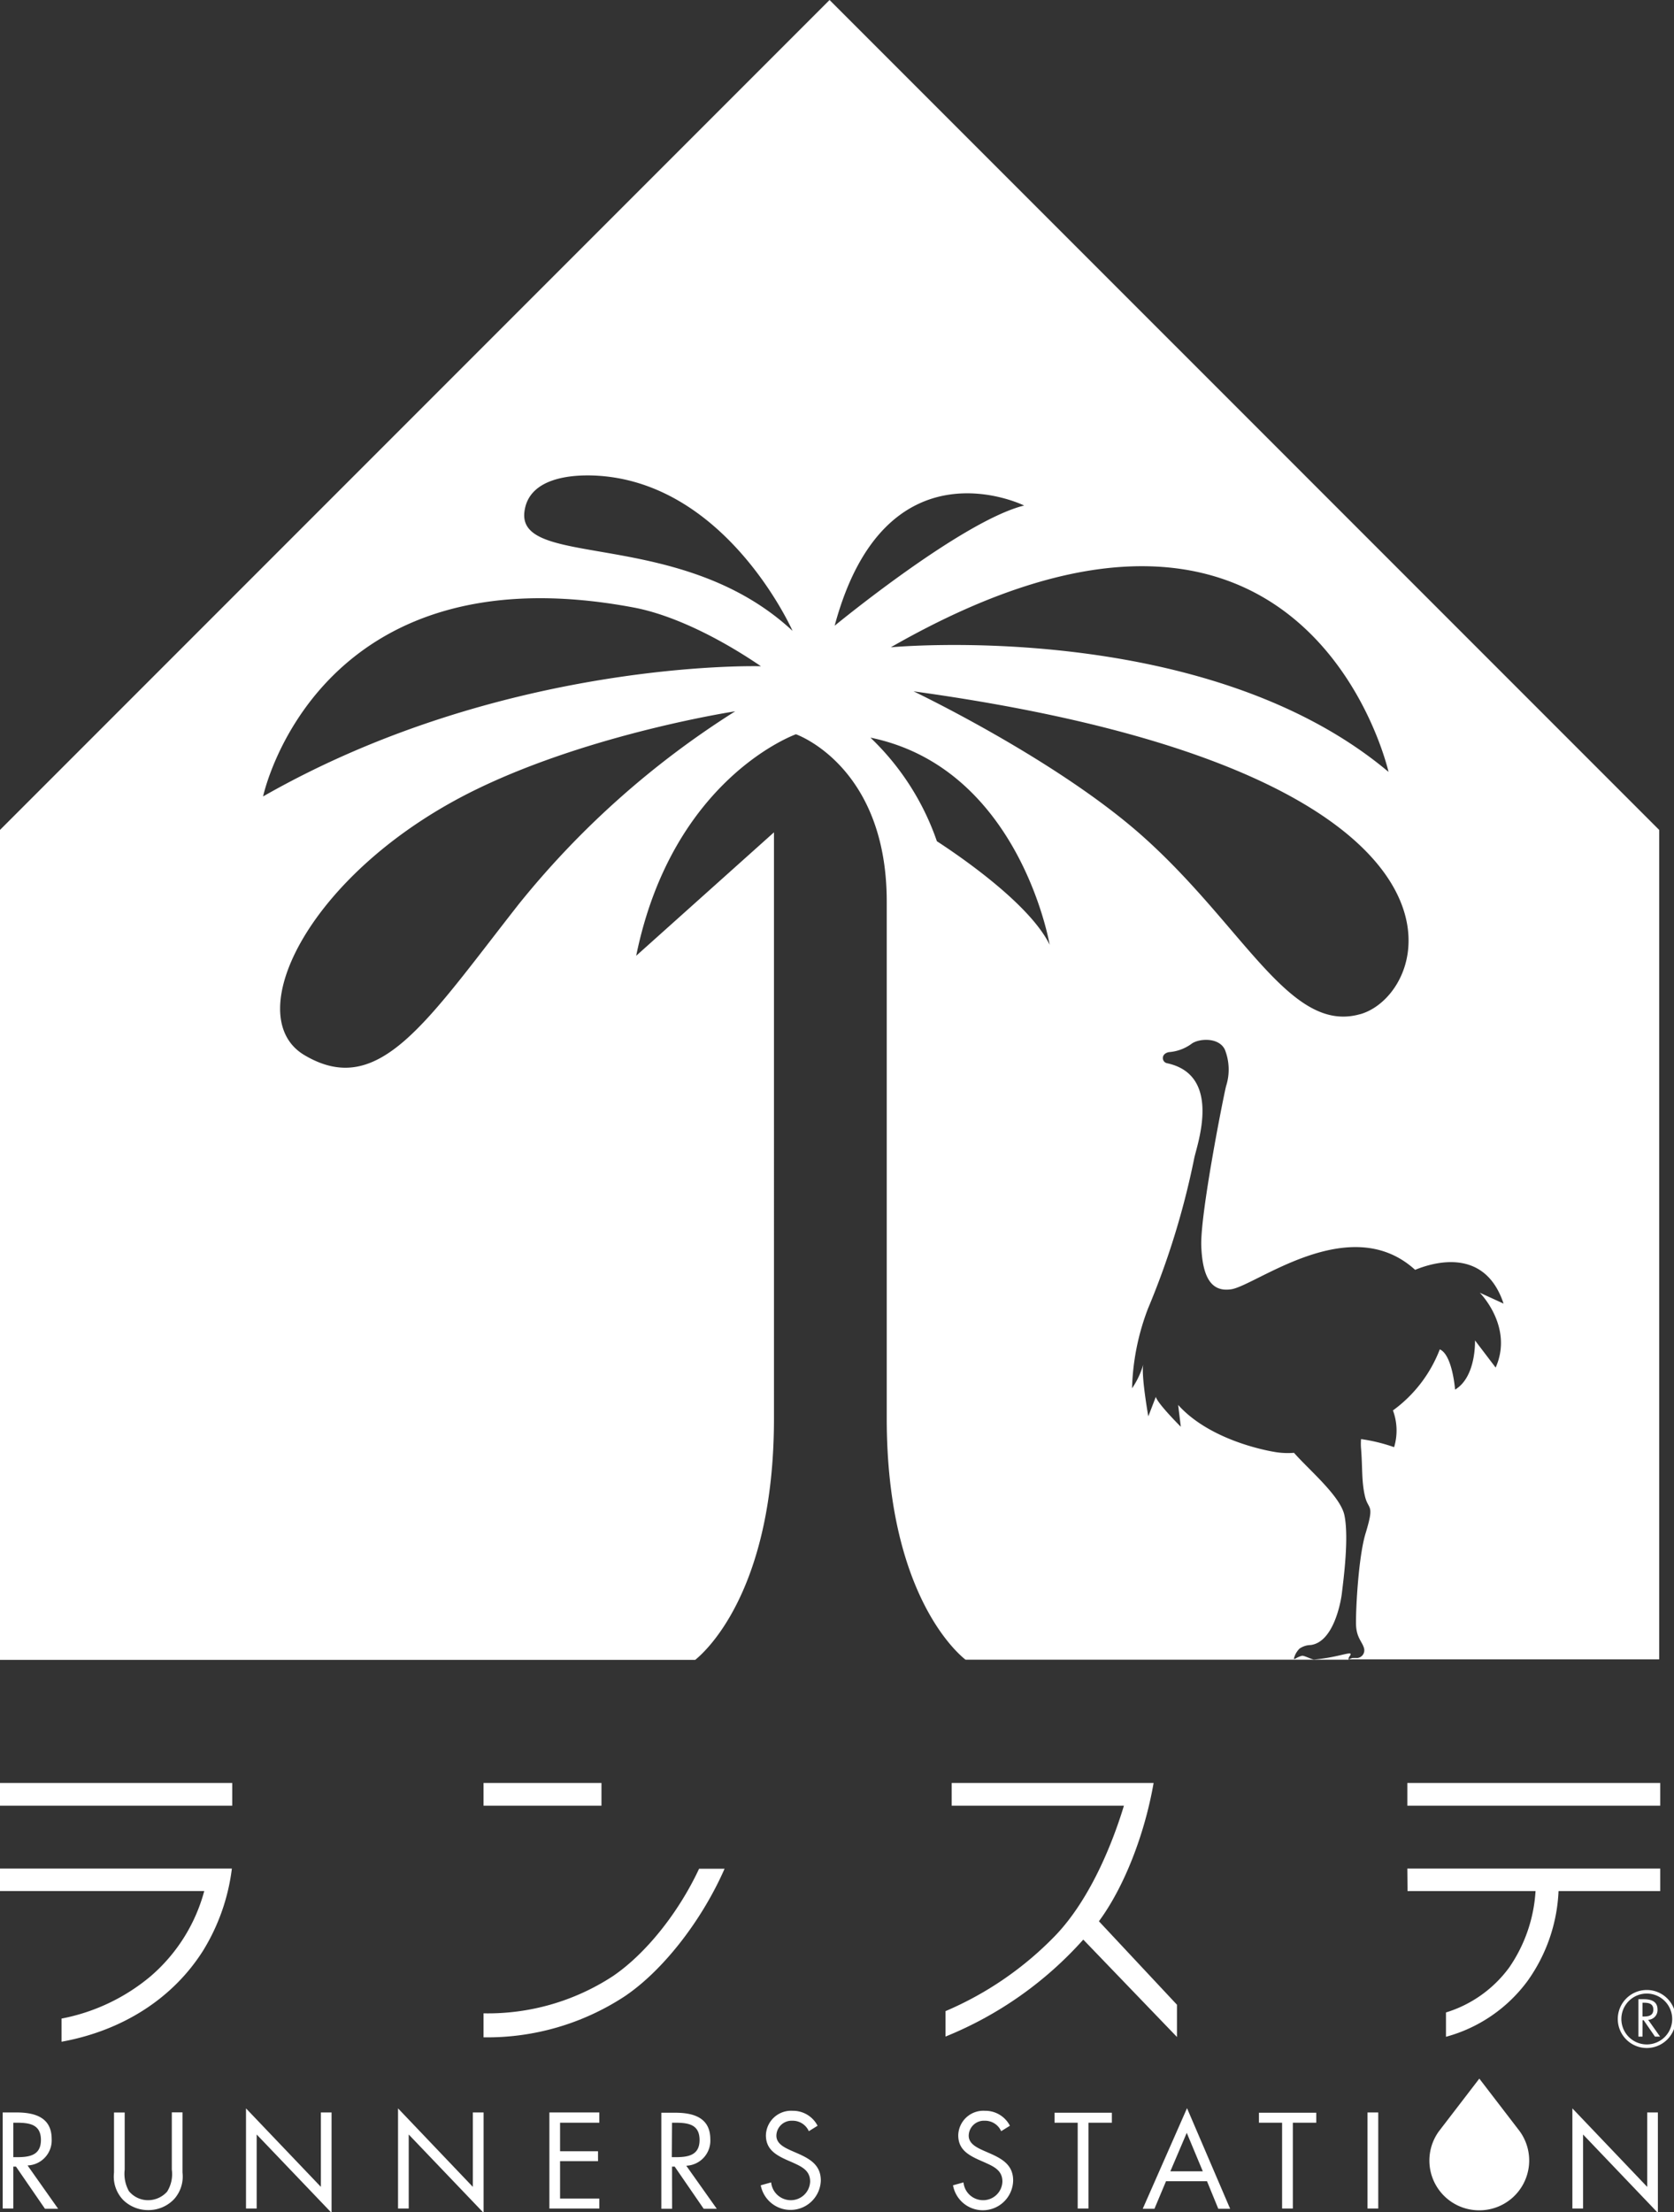 <svg xmlns="http://www.w3.org/2000/svg" width="243" height="321" viewBox="0 0 243 321">
<rect x="0" y="0" width="243" height="321" fill="#333333" stroke="none"/>
<defs><style>.cls-1{fill:#fff;}</style></defs><path class="cls-1" d="M120.42,0,0,120.42V240.84H100.92c1-.81,11.43-9.48,11.43-35V120.77l-20,17.91c5.27-25.81,23.19-32.14,23.19-32.14s13.18,4.58,13.18,24.28v75c0,25.51,10.39,34.18,11.44,35h55.62c-.09-.39.25-.54.28-.8.06-.43-2,.5-5.32.77-.32,0-1.46-.6-1.73-.54-1,.23-1.45,1-1-.14a3.23,3.23,0,0,1,.63-.9,2.92,2.92,0,0,1,1.62-.52c3.32-.43,4.37-6.21,4.52-7.45.26-2.17,1.05-8.14.38-11.37-.57-2.79-5.21-6.65-7.32-9.07a11.27,11.27,0,0,1-2.44-.07c-2.22-.32-10-2-14.38-6.88l.39,3.17s-3.37-3.35-3.63-4.34l-1.09,2.83s-1.12-6.31-.7-7.63a12.05,12.05,0,0,1-1.66,3.56,34.83,34.83,0,0,1,2.31-11.56,115.56,115.56,0,0,0,6.72-21.84c.37-1.86,4.15-12.08-4-13.78l-.13-.05c-.59-.27-.69-1.33.46-1.55a6.37,6.37,0,0,0,3.21-1.16c1-.82,4-1.07,4.9.79a7.85,7.85,0,0,1,.18,5.3c-.37,1.44-3.79,18.66-3.6,23.26s1.52,6.65,4.35,6.22c3.58-.54,17.23-11.43,26.69-2.82,2.76-1.13,10.13-3.27,12.84,4.9l-3.45-1.58s4.93,4.94,2.3,10.86l-3-3.94s.21,5.28-2.89,7.14c0,0-.38-5.06-2.22-5.84a19.66,19.66,0,0,1-6.8,8.86,8.35,8.35,0,0,1,.17,5.33,24.55,24.55,0,0,0-4.8-1.17,8.62,8.62,0,0,0,0,1.35c.23,2.8.06,4.74.56,6.9s1.44,1,.12,5.36c-1,3.18-1.43,10.44-1.41,13.09,0,2.14.94,2.68,1.18,3.71a1.12,1.12,0,0,1-1,1.35,6.39,6.39,0,0,0-.68,0,3,3,0,0,0-.54.2h45.05V120.42ZM75.32,131.17C61.85,148.33,55,159.51,44.18,153.09c-9.56-5.69.86-26.91,25.19-38.66,16.73-8.08,37.35-11.22,37.35-11.22A127.62,127.62,0,0,0,75.32,131.17ZM38.19,115.56S45.81,79.46,92,88.15c5.68,1.07,12.46,4.43,18.46,8.52C110.49,96.67,73.23,95.55,38.19,115.56ZM76.12,74.32c.55-5,6.81-5.56,10.86-5.28,18.7,1.31,28.07,22.5,28.07,22.5C98.92,76.54,75.2,82.59,76.12,74.32ZM201.56,112c-26.66-22.4-72.25-18.08-72.25-18.08C189.71,59.34,201.56,112,201.56,112Zm-80.4-21.21c7.36-27.42,27.5-17.44,27.5-17.44C139.61,75.6,121.16,90.79,121.16,90.79ZM136,122.06a37.78,37.78,0,0,0-9.52-14.91l-.11-.12c21.66,4.47,26,30.05,26,30.05C149.59,131.41,140.22,124.81,136,122.06Zm61.41,25.1c-10.16,2.87-16.82-12.72-31.57-25.85-12.56-11.17-33.23-21-33.23-21C218.39,112.13,208.18,144.14,197.44,147.16Z" transform="translate(0 0)"/><path class="cls-1" d="M1.93,308h.46c1.87,0,3.55.22,3.55,2.51S4.17,313,2.41,313H1.93Zm0,6.37h.39l4.21,6.12H8.44L4,314.2a3.64,3.64,0,0,0,3.5-3.84c0-3.15-2.46-3.85-5.11-3.85h-2v13.94H1.93Z" transform="translate(0 0)"/><path class="cls-1" d="M18.1,314.81a5.15,5.15,0,0,0,.61,3.11,3.58,3.58,0,0,0,2.81,1.32A3.71,3.71,0,0,0,24.26,318a4.8,4.8,0,0,0,.68-3.2v-8.3h1.55v8.73a4.9,4.9,0,0,1-1.22,3.86,5.13,5.13,0,0,1-3.75,1.59,5.18,5.18,0,0,1-3.6-1.43,4.89,4.89,0,0,1-1.37-4v-8.73H18.1Z" transform="translate(0 0)"/><path class="cls-1" d="M35.71,305.92l10.87,11.39v-10.8h1.55v14.57L37.26,309.71v10.74H35.71Z" transform="translate(0 0)"/><path class="cls-1" d="M57.78,305.92l10.86,11.39v-10.8H70.2v14.57L59.33,309.71v10.74H57.78Z" transform="translate(0 0)"/><path class="cls-1" d="M79.75,306.51H87V308H81.3v4.14h5.51v1.44H81.3V319H87v1.45H79.75Z" transform="translate(0 0)"/><path class="cls-1" d="M97.55,308H98c1.87,0,3.55.22,3.55,2.51S99.78,313,98,313h-.48Zm0,6.37h.39l4.21,6.12h1.9l-4.43-6.25a3.64,3.64,0,0,0,3.49-3.84c0-3.15-2.46-3.85-5.1-3.85H96v13.94h1.56Z" transform="translate(0 0)"/><path class="cls-1" d="M117.41,309.23a2.56,2.56,0,0,0-2.4-1.52,2.21,2.21,0,0,0-2.31,2.17c0,1.2,1.24,1.75,2.18,2.18l.92.4c1.81.8,3.35,1.71,3.35,3.92a4.4,4.4,0,0,1-8.72.7l1.51-.42a2.87,2.87,0,0,0,2.79,2.58,2.8,2.8,0,0,0,2.87-2.71c0-1.63-1.28-2.18-2.57-2.77l-.85-.37c-1.63-.74-3-1.57-3-3.57a3.66,3.66,0,0,1,3.9-3.55,4,4,0,0,1,3.6,2.17Z" transform="translate(0 0)"/><path class="cls-1" d="M145.33,309.23a2.56,2.56,0,0,0-2.4-1.52,2.21,2.21,0,0,0-2.31,2.17c0,1.2,1.24,1.75,2.18,2.18l.92.4c1.81.8,3.35,1.71,3.35,3.92a4.4,4.4,0,0,1-8.73.7l1.52-.42a2.86,2.86,0,0,0,2.79,2.58,2.79,2.79,0,0,0,2.86-2.71c0-1.63-1.27-2.18-2.57-2.77l-.84-.37c-1.63-.74-3-1.57-3-3.57a3.65,3.65,0,0,1,3.9-3.55,4,4,0,0,1,3.6,2.17Z" transform="translate(0 0)"/><path class="cls-1" d="M158,320.45h-1.56V308h-3.36v-1.45h8.32V308H158Z" transform="translate(0 0)"/><path class="cls-1" d="M174.6,315.05h-4.71l2.38-5.58Zm.61,1.44,1.64,4h1.72l-6.26-14.6-6.43,14.6h1.7l1.68-4Z" transform="translate(0 0)"/><path class="cls-1" d="M187.67,320.45h-1.56V308h-3.36v-1.45h8.32V308h-3.4Z" transform="translate(0 0)"/><path class="cls-1" d="M200.07,320.45h-1.56V306.51h1.56Z" transform="translate(0 0)"/><path class="cls-1" d="M228.25,305.92l10.86,11.39v-10.8h1.55v14.57L229.8,309.71v10.74h-1.55Z" transform="translate(0 0)"/><path class="cls-1" d="M214.74,320.71a7.23,7.23,0,0,0,5.85-11.49h0l-5.85-7.62h0l-5.85,7.62h0a7.22,7.22,0,0,0,5.84,11.49" transform="translate(0 0)"/><rect class="cls-1" x="124.67" y="203.67"/><path class="cls-1" d="M159.52,278.77c3.59-4.86,6.61-12.44,7.94-20.07H138.15V262h25c-1.36,4.5-4.57,13.26-10,18.89a48.75,48.75,0,0,1-15.9,10.92v3.69a53.92,53.92,0,0,0,20-14.07l13.6,14.13v-4.68Z" transform="translate(0 0)"/><path class="cls-1" d="M241,258.7V262H204.29V258.7Zm-36.68,15.69h18.58a21.81,21.81,0,0,1-3.81,11.07A17.86,17.86,0,0,1,209.9,292v3.53a21.76,21.76,0,0,0,11.87-8.14,24.17,24.17,0,0,0,4.47-13H241v-3.27H204.29Z" transform="translate(0 0)"/><path class="cls-1" d="M33.71,262H0V258.7H33.71ZM0,271.12v3.26H29.65a24.77,24.77,0,0,1-7.8,12.38,28.41,28.41,0,0,1-12.92,6.13c0,.28,0,2.93,0,3.36,8.88-1.61,16.19-6.3,20.57-13.25a29.55,29.55,0,0,0,4.16-11.88Z" transform="translate(0 0)"/><path class="cls-1" d="M87.31,262H70.19V258.7H87.31Zm14.17,9.15c-3,6.42-7.79,12.4-12.57,15.62a33.19,33.19,0,0,1-18.72,5.36v3.48a36.38,36.38,0,0,0,20.49-5.95c5.52-3.71,11.18-10.95,14.5-18.51Z" transform="translate(0 0)"/><path class="cls-1" d="M238.43,295.51h-.6v-5.43h.78c1,0,2,.27,2,1.5a1.42,1.42,0,0,1-1.36,1.49l1.73,2.44h-.74l-1.65-2.39h-.15Zm0-2.92h.19c.68,0,1.38-.13,1.38-1s-.66-1-1.39-1h-.18Z" transform="translate(0 0)"/><path class="cls-1" d="M239.06,297.16a4.21,4.21,0,1,1,4.2-4.21,4.22,4.22,0,0,1-4.2,4.21Zm0-7.9a3.69,3.69,0,1,0,3.68,3.69,3.7,3.7,0,0,0-3.68-3.69Z" transform="translate(0 0)"/></svg>